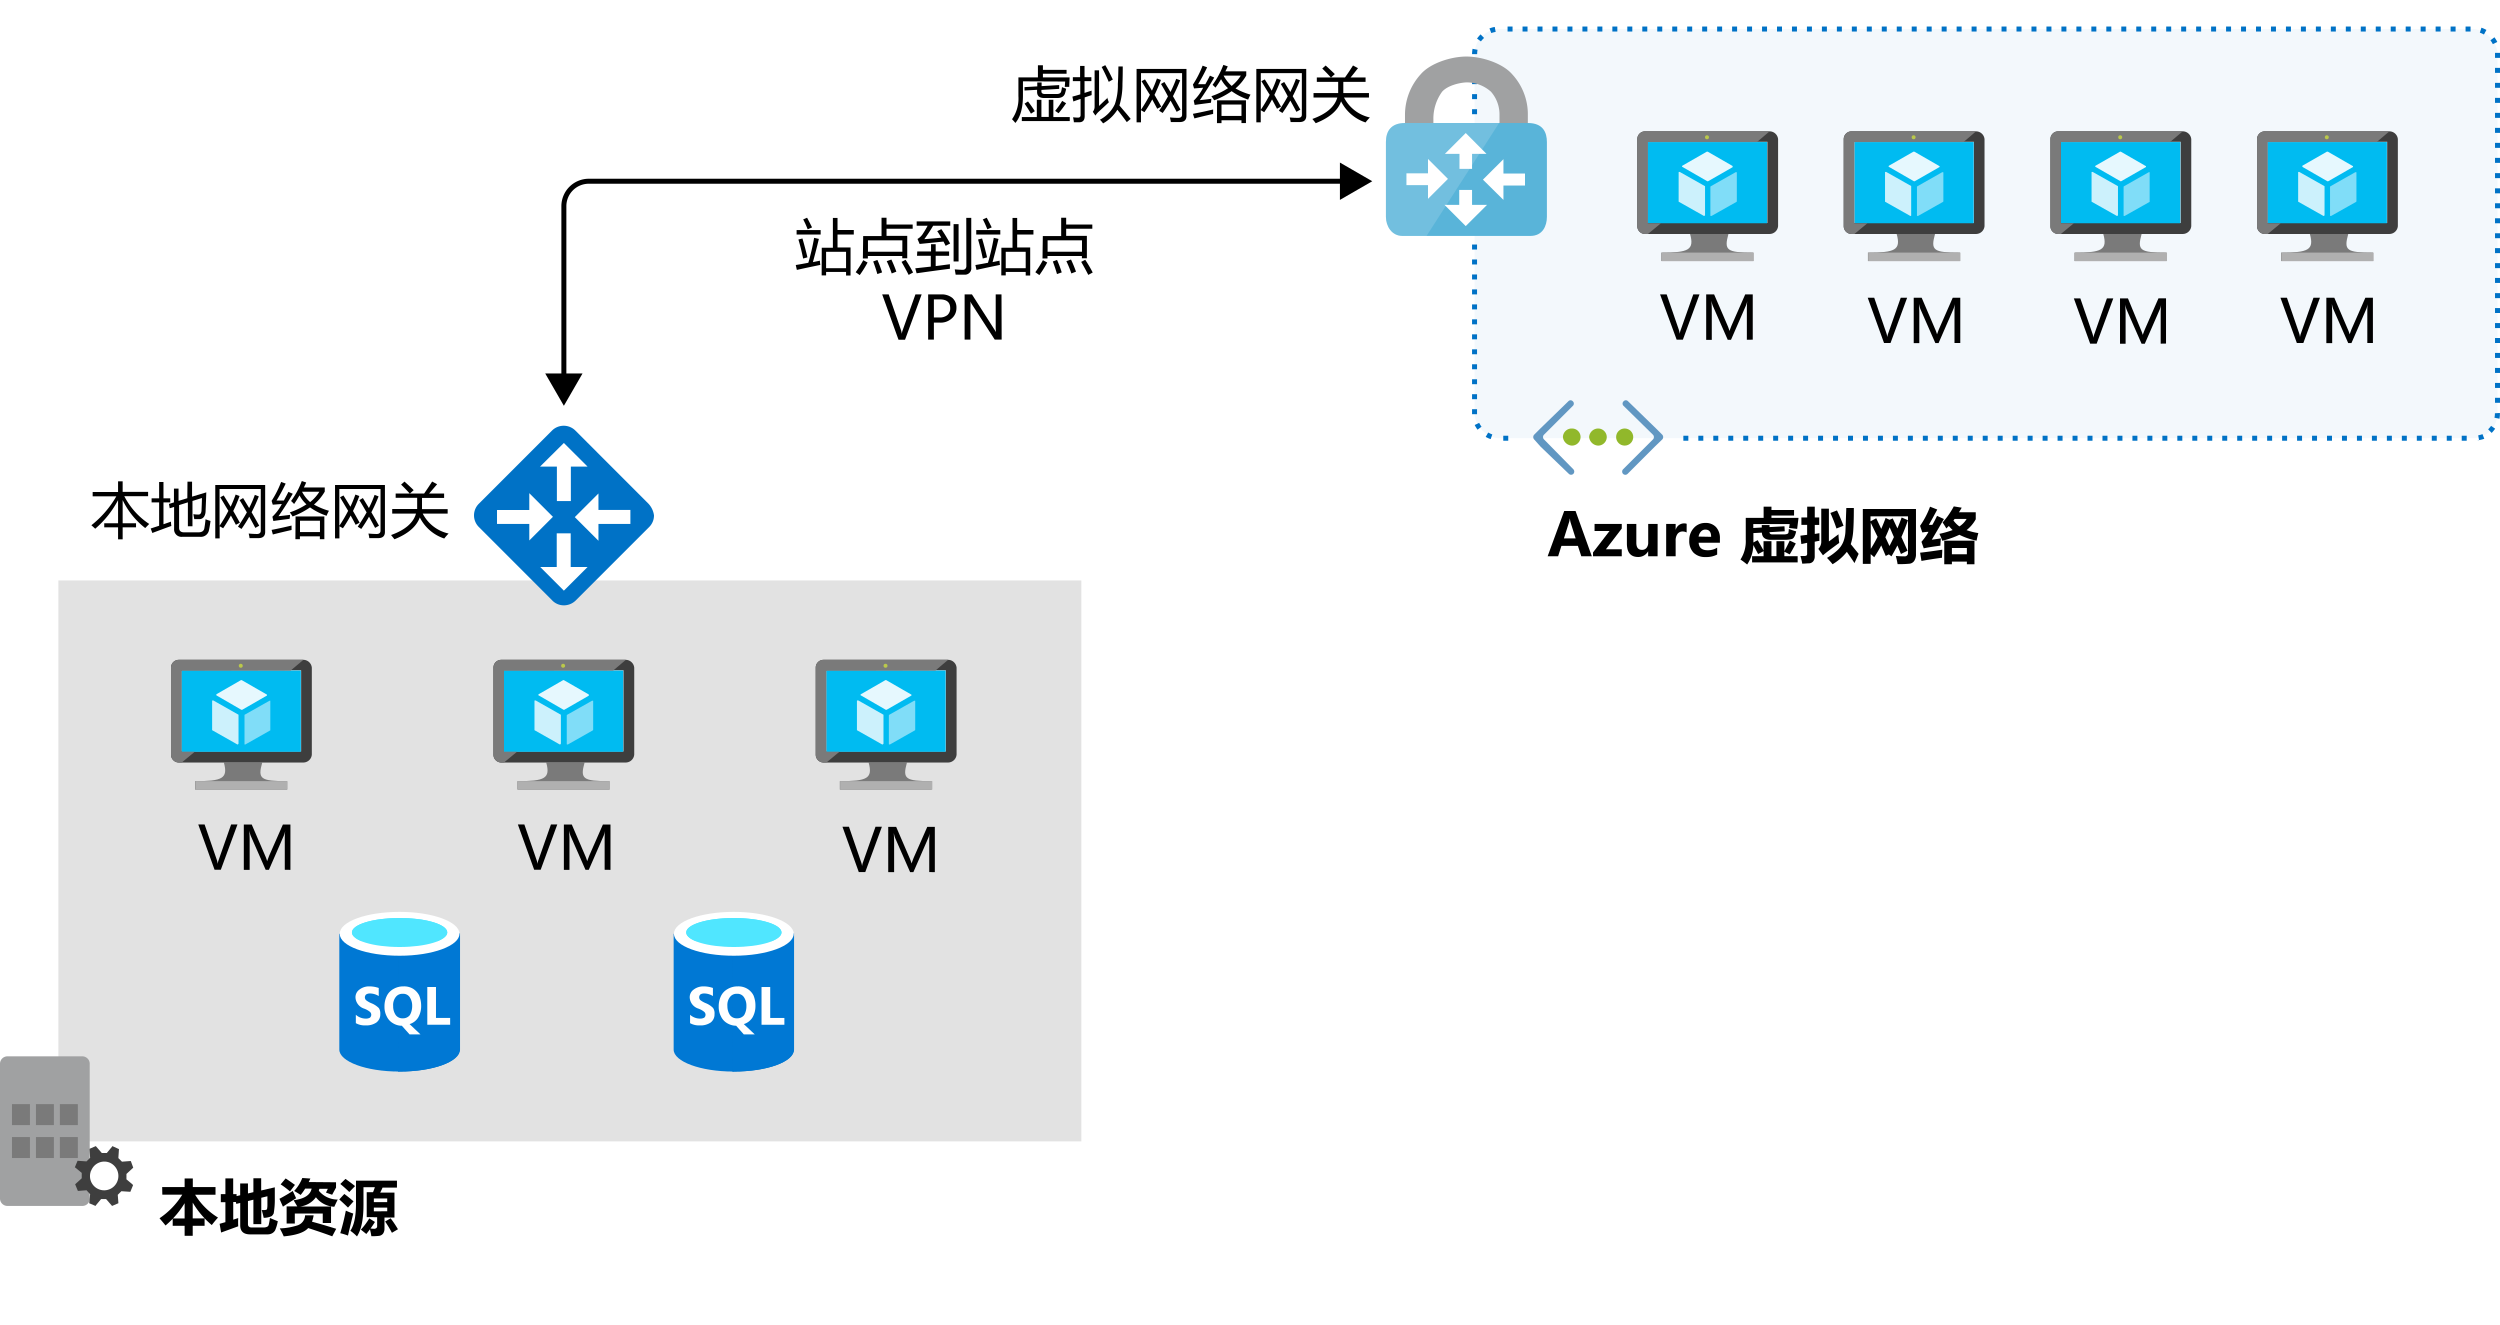<svg xmlns="http://www.w3.org/2000/svg" xmlns:xlink="http://www.w3.org/1999/xlink" viewBox="0 0 501 265.48"><defs><style>.cls-1,.cls-22{fill:none;}.cls-2{fill:#6197c2;}.cls-3{fill:#91b82b;}.cls-15,.cls-16,.cls-17,.cls-21,.cls-4{fill:#fff;}.cls-5{fill:#3c3c41;}.cls-21,.cls-5{opacity:0.15;}.cls-15,.cls-16,.cls-17,.cls-21,.cls-5,.cls-6{isolation:isolate;}.cls-6,.cls-7{fill:#0072c6;}.cls-6{opacity:0.05;}.cls-8{fill:#7a7a7a;}.cls-9{fill:#a0a1a2;}.cls-10{fill:#3e3e3e;}.cls-11{fill:#00bbf1;}.cls-12{fill:#59b4d9;}.cls-13{fill:#b0b0b0;}.cls-14{fill:#bac84a;}.cls-15{opacity:0.9;}.cls-16{opacity:0.8;}.cls-17{opacity:0.5;}.cls-18{fill:#0078d4;}.cls-19{fill:#0072c5;}.cls-20{fill:#50e6ff;}.cls-22{stroke:#000;stroke-miterlimit:10;}.cls-23{clip-path:url(#clip-path);}</style><clipPath id="clip-path"><rect class="cls-1" x="307.32" y="80.28" width="26.04" height="14.93"/></clipPath><symbol id="IZ_VirtualNetwork" data-name="IZ VirtualNetwork" viewBox="0 0 50.07 28.72"><path class="cls-2" d="M49.74,13.64a1.37,1.37,0,0,1,0,1.8l-2.4,2.4-10.8,10.5a1.14,1.14,0,0,1-1.61.09l-.09-.09h0a1.19,1.19,0,0,1-.12-1.68.46.46,0,0,1,.12-.12l11.3-11.1a1.28,1.28,0,0,0,0-1.8h0L34.64,2.14a1.28,1.28,0,0,1,0-1.8h0a1.24,1.24,0,0,1,1.7,0L47,11l.1.1Z"/><path class="cls-2" d="M.34,13.64a1.37,1.37,0,0,0,0,1.8l2.4,2.4,10.8,10.5a1.14,1.14,0,0,0,1.61.09l.09-.09h0a1.2,1.2,0,0,0,.12-1.68l-.12-.12L4.14,15.45a1.28,1.28,0,0,1,0-1.8h0l11.3-11.5a1.28,1.28,0,0,0,0-1.8h0a1.24,1.24,0,0,0-1.7,0L2.84,10.84l-.1.11Z"/><path class="cls-3" d="M18.24,14.55a3.33,3.33,0,0,0-3.3-3.3,3.66,3.66,0,0,0-3.5,3.3,3.36,3.36,0,0,0,3.44,3.29h.06a3.27,3.27,0,0,0,3.3-3.22Z"/><path class="cls-3" d="M28.34,14.55a3.33,3.33,0,0,0-3.3-3.3,3.66,3.66,0,0,0-3.5,3.3A3.51,3.51,0,0,0,25,17.84,3.34,3.34,0,0,0,28.34,14.55Z"/><circle class="cls-3" cx="35.24" cy="14.55" r="3.3"/></symbol></defs><title>OJ104482883</title><g id="Layer_1" data-name="Layer 1"><g id="Shapes"><rect class="cls-4" width="504.62" height="265.48"/><rect class="cls-4" x="11.7" y="116.32" width="205" height="112.41"/><rect class="cls-5" x="11.7" y="116.32" width="205" height="112.41"/><rect class="cls-4" x="295.5" y="5.82" width="205" height="82" rx="5"/><rect class="cls-6" x="295.5" y="5.82" width="205" height="82" rx="5"/><path class="cls-7" d="M494.33,88.32h-1v-1h1Zm-3,0h-1v-1h1Zm-3,0h-1v-1h1Zm-3,0h-1v-1h1Zm-3,0h-1v-1h1Zm-3,0h-1v-1h1Zm-3,0h-1v-1h1Zm-3,0h-1v-1h1Zm-3,0h-1v-1h1Zm-3,0h-1v-1h1Zm-3,0h-1v-1h1Zm-3,0h-1v-1h1Zm-3,0h-1v-1h1Zm-3,0h-1v-1h1Zm-3,0h-1v-1h1Zm-3,0h-1v-1h1Zm-3,0h-1v-1h1Zm-3,0h-1v-1h1Zm-3,0h-1v-1h1Zm-3,0h-1v-1h1Zm-3,0h-1v-1h1Zm-3,0h-1v-1h1Zm-3,0h-1v-1h1Zm-3,0h-1v-1h1Zm-3,0h-1v-1h1Zm-3,0h-1v-1h1Zm-3,0h-1v-1h1Zm-3,0h-1v-1h1Zm-3,0h-1v-1h1Zm-3,0h-1v-1h1Zm-3,0h-1v-1h1Zm-3,0h-1v-1h1Zm-3,0h-1v-1h1Zm-3,0h-1v-1h1Zm-3,0h-1v-1h1Zm-3,0h-1v-1h1Zm-3,0h-1v-1h1Zm-3,0h-1v-1h1Zm-3,0h-1v-1h1Zm-3,0h-1v-1h1Zm-3,0h-1v-1h1Zm-3,0h-1v-1h1Zm-3,0h-1v-1h1Zm-3,0h-1v-1h1Zm-3,0h-1v-1h1Zm-3,0h-1v-1h1Zm-3,0h-1v-1h1Zm-3,0h-1v-1h1Zm-3,0h-1v-1h1Zm-3,0h-1v-1h1Zm-3,0h-1v-1h1Zm-3,0h-1v-1h1Zm-3,0h-1v-1h1Zm-36.09,0h-1v-1h1Zm194.55-.08-.17-1a4.31,4.31,0,0,0,.87-.24l.36.93a5.8,5.8,0,0,1-1.43.31ZM298.73,88a5.28,5.28,0,0,1-1-.45l.51-.87a5.07,5.07,0,0,0,.82.38Zm200.59-1.25-.7-.72a4.3,4.3,0,0,0,.59-.69l.82.57a6.49,6.49,0,0,1-.71.86ZM296.1,86.11a5.6,5.6,0,0,1-.57-.94l.9-.43a4.66,4.66,0,0,0,.47.77Zm204.79-2.2-1-.2a4.41,4.41,0,0,0,.09-.89l1-.06v.06A5,5,0,0,1,500.89,83.91ZM295,83V82h1v1Zm206-2.28h-1v-1h1ZM296,80h-1V79h1Zm205-2.26h-1v-1h1ZM296,77h-1V76h1Zm205-2.27h-1v-1h1ZM296,74h-1V73h1Zm205-2.27h-1v-1h1ZM296,71h-1V70h1Zm205-2.26h-1v-1h1ZM296,68h-1V67h1Zm205-2.26h-1v-1h1ZM296,65h-1V64h1Zm205-2.27h-1v-1h1ZM296,62h-1V61h1Zm205-2.26h-1v-1h1ZM296,59h-1V58h1Zm205-2.3h-1v-1h1ZM296,56h-1V55h1Zm205-2.27h-1v-1h1ZM296,53h-1V52h1Zm205-2.27h-1v-1h1ZM296,50h-1V49h1Zm205-2.26h-1v-1h1ZM296,47h-1V46h1Zm205-2.26h-1v-1h1ZM296,44h-1V43h1Zm205-2.27h-1v-1h1ZM296,41h-1V40h1Zm205-2.26h-1v-1h1ZM296,38h-1V37h1ZM501,35.7h-1v-1h1Zm-205-.8h-1v-1h1Zm205-2.26h-1v-1h1ZM296,31.9h-1v-1h1Zm205-2.27h-1v-1h1Zm-205-.74h-1v-1h1Zm205-2.26h-1v-1h1Zm-205-.75h-1v-1h1Zm205-2.26h-1v-1h1Zm-205-.74h-1v-1h1Zm205-2.27h-1v-1h1Zm-205-.74h-1v-1h1ZM501,17.6h-1v-1h1Zm-205-.74h-1v-1h1ZM501,14.6h-1v-1h1Zm-205-.75h-1v-1h1Zm205-2.26h-1v-1h1v1Zm-206-.74h0a6.36,6.36,0,0,1,.1-1.07l1,.2a5.12,5.12,0,0,0-.08.87Zm204.56-2a4.12,4.12,0,0,0-.48-.77l.8-.61a6.1,6.1,0,0,1,.58.94ZM296.78,8.3,296,7.73a6.31,6.31,0,0,1,.71-.84l.7.72A4.57,4.57,0,0,0,296.78,8.3Zm201-1.38a4,4,0,0,0-.82-.37l.32-1a6,6,0,0,1,1,.45ZM298.86,6.63l-.37-.93a4.92,4.92,0,0,1,1.06-.3l.18,1A4.29,4.29,0,0,0,298.86,6.63ZM495.1,6.32h-1v-1h1Zm-3,0h-1v-1h1Zm-3,0h-1v-1h1Zm-3,0h-1v-1h1Zm-3,0h-1v-1h1Zm-3,0h-1v-1h1Zm-3,0h-1v-1h1Zm-3,0h-1v-1h1Zm-3,0h-1v-1h1Zm-3,0h-1v-1h1Zm-3,0h-1v-1h1Zm-3,0h-1v-1h1Zm-3,0h-1v-1h1Zm-3,0h-1v-1h1Zm-3,0h-1v-1h1Zm-3,0h-1v-1h1Zm-3,0h-1v-1h1Zm-3,0h-1v-1h1Zm-3,0h-1v-1h1Zm-3,0h-1v-1h1Zm-3,0h-1v-1h1Zm-3,0h-1v-1h1Zm-3,0h-1v-1h1Zm-3,0h-1v-1h1Zm-3,0h-1v-1h1Zm-3,0h-1v-1h1Zm-3,0h-1v-1h1Zm-3,0h-1v-1h1Zm-3,0h-1v-1h1Zm-3,0h-1v-1h1Zm-3,0h-1v-1h1Zm-3,0h-1v-1h1Zm-3,0h-1v-1h1Zm-3,0h-1v-1h1Zm-3,0h-1v-1h1Zm-3,0h-1v-1h1Zm-3,0h-1v-1h1Zm-3,0h-1v-1h1Zm-3,0h-1v-1h1Zm-3,0h-1v-1h1Zm-3,0h-1v-1h1Zm-3,0h-1v-1h1Zm-3,0h-1v-1h1Zm-3,0h-1v-1h1Zm-3,0h-1v-1h1Zm-3,0h-1v-1h1Zm-3,0h-1v-1h1Zm-3,0h-1v-1h1Zm-3,0h-1v-1h1Zm-3,0h-1v-1h1Zm-3,0h-1v-1h1Zm-3,0h-1v-1h1Zm-3,0h-1v-1h1Zm-3,0h-1v-1h1Zm-3,0h-1v-1h1Zm-3,0h-1v-1h1Zm-3,0h-1v-1h1Zm-3,0h-1v-1h1Zm-3,0h-1v-1h1Zm-3,0h-1v-1h1Zm-3,0h-1v-1h1Zm-3,0h-1v-1h1Zm-3,0h-1v-1h1Zm-3,0h-1v-1h1Zm-3,0h-1v-1h1Z"/><rect class="cls-8" x="11.55" y="214.67" width="3.6" height="4.2"/><rect class="cls-8" x="11.55" y="214.67" width="3.6" height="4.2"/><rect class="cls-8" x="11.55" y="214.67" width="3.6" height="4.2"/><path class="cls-9" d="M18,240.17a1.49,1.49,0,0,1-1.48,1.5H1.5A1.49,1.49,0,0,1,0,240.19v-27a1.49,1.49,0,0,1,1.48-1.5h15a1.49,1.49,0,0,1,1.5,1.48v27Z"/><rect class="cls-8" x="2.4" y="221.27" width="3.6" height="4.2"/><rect class="cls-8" x="7.2" y="221.27" width="3.6" height="4.2"/><rect class="cls-8" x="12" y="221.27" width="3.6" height="4.2"/><rect class="cls-8" x="2.4" y="227.87" width="3.6" height="4.2"/><rect class="cls-8" x="7.2" y="227.87" width="3.6" height="4.2"/><rect class="cls-8" x="12" y="227.87" width="3.6" height="4.2"/><path class="cls-10" d="M17.88,241.13l1.26.54.12-.18,1-1.2h1l1.2,1.38,1.26-.54V241l-.12-1.56.72-.72,1.8.12.54-1.32-.12-.18-1.2-1v-1.08L26.7,234l-.48-1.32H26l-1.56.12-.72-.72.12-1.8-1.32-.6-.12.18-1,1.2h-1l-1.2-1.38-1.26.54v.24l.12,1.56-.72.72-1.8-.12L15,233.93l.18.12,1.2,1v1.08l-1.32,1.2.54,1.32h.18l1.56-.12.72.78Zm.42-6.6A2.82,2.82,0,0,1,22,233h0a2.91,2.91,0,0,1,1.5,3.78,2.84,2.84,0,0,1-5.33-1.95c0-.09.07-.18.11-.27"/><path class="cls-8" d="M117.15,152.81h-7.69c.91,3.22-.34,3.73-5.76,3.73v1.69h18.42v-1.69C116.75,156.54,116.24,156.08,117.15,152.81Z"/><path class="cls-10" d="M125.4,132.23h-25a1.56,1.56,0,0,0-1.52,1.58v17.41a1.57,1.57,0,0,0,1.52,1.59h25a1.73,1.73,0,0,0,1.7-1.59V133.81A1.73,1.73,0,0,0,125.4,132.23Zm-.45,2.15V150.6H101V134.38l24-.06Z"/><polygon class="cls-11" points="124.89 134.38 124.89 150.66 100.98 150.66 100.98 134.38 124.95 134.38 124.89 134.38"/><path class="cls-8" d="M101,150.66h0V134.38h21.88l2.54-2.15h-25a1.56,1.56,0,0,0-1.52,1.58v17.41a1.57,1.57,0,0,0,1.52,1.59H101l2.6-2.15Z"/><polygon class="cls-12" points="100.98 150.66 100.98 150.66 100.98 134.38 122.86 134.38 122.86 134.38 100.98 134.38 100.98 150.66"/><rect class="cls-13" x="103.75" y="156.54" width="18.48" height="1.7"/><circle class="cls-14" cx="112.85" cy="133.42" r="0.4"/><path class="cls-15" d="M113,142.24h-.06l-5-2.89c-.06,0-.06,0-.06-.11a.24.24,0,0,1,.06-.11l4.91-2.83H113l5,2.88v.23l-4.92,2.83Z"/><path class="cls-16" d="M112.23,149.19h-.06l-5-2.83c-.06,0-.06-.05-.06-.11v-5.77s0-.11.06-.11h.17l5,2.83c.06,0,.06.05.06.11V149a.24.24,0,0,1-.06.11C112.29,149.19,112.29,149.19,112.23,149.19Z"/><path class="cls-17" d="M113.64,149.19h0c-.06,0-.06-.06-.06-.11v-5.71a.23.23,0,0,1,.06-.12l5-2.82h.17c.06,0,.06,0,.06.11v5.71a.24.24,0,0,1-.06.11l-5,2.83Z"/><path class="cls-8" d="M181.75,152.81h-7.68c.9,3.22-.34,3.73-5.77,3.73v1.69h18.43v-1.69C181.36,156.54,180.85,156.08,181.75,152.81Z"/><path class="cls-10" d="M190,132.23H165a1.56,1.56,0,0,0-1.53,1.58v17.41a1.58,1.58,0,0,0,1.53,1.59h25a1.73,1.73,0,0,0,1.7-1.59V133.81A1.73,1.73,0,0,0,190,132.23Zm-.45,2.15V150.6h-24V134.38l24-.06Z"/><polygon class="cls-11" points="189.5 134.38 189.5 150.66 165.59 150.66 165.59 134.38 189.55 134.38 189.5 134.38"/><path class="cls-8" d="M165.59,150.66h0V134.38h21.87l2.54-2.15H165a1.56,1.56,0,0,0-1.53,1.58v17.41a1.58,1.58,0,0,0,1.53,1.59h.62l2.6-2.15Z"/><polygon class="cls-12" points="165.59 150.66 165.59 150.66 165.59 134.38 187.46 134.38 187.46 134.38 165.59 134.38 165.59 150.66"/><rect class="cls-13" x="168.36" y="156.54" width="18.48" height="1.7"/><circle class="cls-14" cx="177.46" cy="133.42" r="0.4"/><path class="cls-15" d="M177.57,142.24h-.06l-5-2.89c-.06,0-.06,0-.06-.11a.24.24,0,0,1,.06-.11l4.92-2.83h.17l5,2.88c.06,0,.06.06.06.12s0,.11-.06.11l-4.92,2.83Z"/><path class="cls-16" d="M176.83,149.19h-.05l-5-2.83c-.05,0-.05-.05-.05-.11v-5.77s0-.11.05-.11H172l5,2.83c.05,0,.05.05.05.11V149a.16.16,0,0,1-.05.11C176.89,149.19,176.89,149.19,176.83,149.19Z"/><path class="cls-17" d="M178.25,149.19h-.06c-.06,0-.06-.06-.06-.11v-5.71a.23.23,0,0,1,.06-.12l5-2.82h.16c.06,0,.06,0,.06.11v5.71a.24.24,0,0,1-.06.11l-5,2.83Z"/><path class="cls-8" d="M52.55,152.81H44.86c.9,3.22-.34,3.73-5.77,3.73v1.69H57.52v-1.69C52.15,156.54,51.64,156.08,52.55,152.81Z"/><path class="cls-10" d="M60.8,132.23h-25a1.56,1.56,0,0,0-1.53,1.58v17.41a1.58,1.58,0,0,0,1.53,1.59h25a1.72,1.72,0,0,0,1.69-1.59V133.81A1.72,1.72,0,0,0,60.8,132.23Zm-.45,2.15V150.6h-24V134.38l24-.06Z"/><polygon class="cls-11" points="60.29 134.38 60.29 150.66 36.38 150.66 36.38 134.38 60.34 134.38 60.29 134.38"/><path class="cls-8" d="M36.38,150.66h0V134.38H58.25l2.55-2.15h-25a1.56,1.56,0,0,0-1.53,1.58v17.41a1.58,1.58,0,0,0,1.53,1.59h.62l2.6-2.15Z"/><polygon class="cls-12" points="36.38 150.66 36.38 150.66 36.38 134.38 58.25 134.38 58.25 134.38 36.38 134.38 36.38 150.66"/><rect class="cls-13" x="39.15" y="156.54" width="18.48" height="1.7"/><circle class="cls-14" cx="48.25" cy="133.42" r="0.4"/><path class="cls-15" d="M48.36,142.24h0l-5-2.89v-.11a.21.21,0,0,1,0-.11l4.92-2.83h.17l5,2.88c.06,0,.06.06.06.12s0,.11-.06.11l-4.91,2.83Z"/><path class="cls-16" d="M47.63,149.19h-.06l-5-2.83c-.06,0-.06-.05-.06-.11v-5.77s0-.11.06-.11h.17l5,2.83c.06,0,.06.05.06.11V149a.24.24,0,0,1-.06.11C47.68,149.19,47.68,149.19,47.63,149.19Z"/><path class="cls-17" d="M49,149.19h0v-5.82a.24.24,0,0,1,0-.12l5-2.82h.17v5.82a.21.21,0,0,1,0,.11l-5,2.83Z"/><path class="cls-8" d="M387.78,46.89h-7.69c.91,3.22-.33,3.73-5.76,3.73v1.7h18.43v-1.7C387.39,50.62,386.88,50.17,387.78,46.89Z"/><path class="cls-10" d="M396,26.32H371a1.57,1.57,0,0,0-1.52,1.58V45.31A1.57,1.57,0,0,0,371,46.89h25a1.72,1.72,0,0,0,1.7-1.58V27.9A1.72,1.72,0,0,0,396,26.32Zm-.45,2.15V44.69h-24V28.47l24-.06Z"/><polygon class="cls-11" points="395.52 28.47 395.52 44.74 371.62 44.74 371.62 28.47 395.58 28.47 395.52 28.47"/><path class="cls-8" d="M371.62,44.74h0V28.47h21.87L396,26.32H371a1.57,1.57,0,0,0-1.52,1.58V45.31A1.57,1.57,0,0,0,371,46.89h.63l2.6-2.15Z"/><polygon class="cls-12" points="371.62 44.74 371.62 44.74 371.62 28.47 393.49 28.47 393.49 28.47 371.62 28.47 371.62 44.74"/><rect class="cls-13" x="374.39" y="50.62" width="18.48" height="1.7"/><circle class="cls-14" cx="383.49" cy="27.51" r="0.4"/><path class="cls-15" d="M383.6,36.32h-.06l-5-2.88c-.06,0-.06-.06-.06-.11a.23.23,0,0,1,.06-.12l4.92-2.82h.17l5,2.88c.06,0,.06.06.06.11s0,.12-.06.12l-4.92,2.82Z"/><path class="cls-16" d="M382.86,43.27h-.05l-5-2.82c-.05,0-.05-.06-.05-.11V34.57c0-.06,0-.11.05-.11H378l5,2.82v5.83a.21.21,0,0,1,0,.11C382.92,43.27,382.92,43.27,382.86,43.27Z"/><path class="cls-17" d="M384.28,43.27h-.06c-.06,0-.06-.05-.06-.11V37.45a.24.24,0,0,1,.06-.11l5-2.83h.17c.06,0,.06.06.06.12v5.71a.24.24,0,0,1-.06.11l-5,2.82Z"/><path class="cls-8" d="M429.18,46.89H421.5c.9,3.22-.34,3.73-5.77,3.73v1.7h18.43v-1.7C428.79,50.62,428.28,50.17,429.18,46.89Z"/><path class="cls-10" d="M437.44,26.32h-25a1.56,1.56,0,0,0-1.53,1.58V45.31a1.56,1.56,0,0,0,1.53,1.58h25a1.72,1.72,0,0,0,1.69-1.58V27.9A1.72,1.72,0,0,0,437.44,26.32ZM437,28.47V44.69H413V28.47l24-.06Z"/><polygon class="cls-11" points="436.93 28.47 436.93 44.74 413.02 44.74 413.02 28.47 436.98 28.47 436.93 28.47"/><path class="cls-8" d="M413,44.74h0V28.47h21.87l2.55-2.15h-25a1.56,1.56,0,0,0-1.53,1.58V45.31a1.56,1.56,0,0,0,1.53,1.58H413l2.6-2.15Z"/><polygon class="cls-12" points="413.02 44.74 413.02 44.74 413.02 28.47 434.89 28.47 434.89 28.47 413.02 28.47 413.02 44.74"/><rect class="cls-13" x="415.79" y="50.62" width="18.48" height="1.7"/><circle class="cls-14" cx="424.89" cy="27.51" r="0.4"/><path class="cls-15" d="M425,36.32h-.06l-5-2.88c-.06,0-.06-.06-.06-.11a.23.23,0,0,1,.06-.12l4.92-2.82H425l5,2.88c.06,0,.06.06.06.11s0,.12-.06.12l-4.92,2.82Z"/><path class="cls-16" d="M424.27,43.27h-.06l-5-2.82c-.06,0-.06-.06-.06-.11V34.57c0-.06,0-.11.06-.11h.17l5,2.82c.06,0,.06.06.06.12v5.71a.24.24,0,0,1-.06.11C424.32,43.27,424.32,43.27,424.27,43.27Z"/><path class="cls-17" d="M425.68,43.27h-.06c-.05,0-.05-.05-.05-.11V37.45a.22.22,0,0,1,.05-.11l5-2.83h.17s0,.06,0,.12v5.71a.22.22,0,0,1,0,.11l-5,2.82Z"/><path class="cls-8" d="M470.59,46.89H462.9c.9,3.22-.34,3.73-5.77,3.73v1.7h18.43v-1.7C470.19,50.62,469.68,50.17,470.59,46.89Z"/><path class="cls-10" d="M478.84,26.32h-25a1.56,1.56,0,0,0-1.53,1.58V45.31a1.56,1.56,0,0,0,1.53,1.58h25a1.71,1.71,0,0,0,1.69-1.58V27.9A1.71,1.71,0,0,0,478.84,26.32Zm-.45,2.15V44.69h-24V28.47l24-.06Z"/><polygon class="cls-11" points="478.33 28.47 478.33 44.74 454.42 44.74 454.42 28.47 478.39 28.47 478.33 28.47"/><path class="cls-8" d="M454.42,44.74h0V28.47h21.87l2.55-2.15h-25a1.56,1.56,0,0,0-1.53,1.58V45.31a1.56,1.56,0,0,0,1.53,1.58h.62l2.6-2.15Z"/><polygon class="cls-12" points="454.42 44.74 454.42 44.74 454.42 28.47 476.3 28.47 476.3 28.47 454.42 28.47 454.42 44.74"/><rect class="cls-13" x="457.19" y="50.62" width="18.48" height="1.7"/><circle class="cls-14" cx="466.29" cy="27.51" r="0.4"/><path class="cls-15" d="M466.4,36.32h0l-5-2.88s0-.06,0-.11a.18.18,0,0,1,0-.12l4.92-2.82h.17l5,2.88c.06,0,.06.06.06.11s0,.12-.06.12l-4.91,2.82Z"/><path class="cls-16" d="M465.67,43.27h-.06l-5-2.82c-.06,0-.06-.06-.06-.11V34.57c0-.06,0-.11.06-.11h.17l5,2.82c.06,0,.06.06.06.12v5.71a.24.24,0,0,1-.06.11C465.73,43.27,465.73,43.27,465.67,43.27Z"/><path class="cls-17" d="M467.08,43.27H467c-.06,0-.06-.05-.06-.11V37.45a.24.24,0,0,1,.06-.11l5-2.83h.17c.06,0,.06.06.06.12v5.71a.24.24,0,0,1-.06.11l-5,2.82Z"/><path class="cls-8" d="M346.38,46.89h-7.69c.91,3.22-.34,3.73-5.76,3.73v1.7h18.42v-1.7C346,50.62,345.47,50.17,346.38,46.89Z"/><path class="cls-10" d="M354.63,26.32h-25a1.56,1.56,0,0,0-1.52,1.58V45.31a1.56,1.56,0,0,0,1.52,1.58h25a1.72,1.72,0,0,0,1.7-1.58V27.9A1.72,1.72,0,0,0,354.63,26.32Zm-.45,2.15V44.69h-24V28.47l24-.06Z"/><polygon class="cls-11" points="354.12 28.47 354.12 44.74 330.21 44.74 330.21 28.47 354.18 28.47 354.12 28.47"/><path class="cls-8" d="M330.21,44.74h0V28.47h21.88l2.54-2.15h-25a1.56,1.56,0,0,0-1.52,1.58V45.31a1.56,1.56,0,0,0,1.52,1.58h.62l2.6-2.15Z"/><polygon class="cls-12" points="330.21 44.74 330.21 44.74 330.21 28.47 352.09 28.47 352.09 28.47 330.21 28.47 330.21 44.74"/><rect class="cls-13" x="332.98" y="50.62" width="18.48" height="1.7"/><circle class="cls-14" cx="342.08" cy="27.51" r="0.4"/><path class="cls-15" d="M342.2,36.32h-.06l-5-2.88c-.06,0-.06-.06-.06-.11a.23.23,0,0,1,.06-.12l4.91-2.82h.17l5,2.88v.23l-4.92,2.82Z"/><path class="cls-16" d="M341.46,43.27h0l-5-2.82c-.06,0-.06-.06-.06-.11V34.57c0-.06,0-.11.06-.11h.17l5,2.82c.06,0,.06.06.06.12v5.71a.24.24,0,0,1-.06.11C341.52,43.27,341.52,43.27,341.46,43.27Z"/><path class="cls-17" d="M342.87,43.27h-.05c-.06,0-.06-.05-.06-.11V37.45a.24.24,0,0,1,.06-.11l5-2.83H348c.06,0,.06.06.06.12v5.71a.24.24,0,0,1-.06.11l-5,2.82Z"/><path class="cls-18" d="M68,187.13v23.21c0,2.39,5.35,4.4,12,4.4V187.13Z"/><path class="cls-19" d="M79.89,214.74h.19c6.65,0,12-1.94,12-4.4V187.13H79.89Z"/><path class="cls-18" d="M79.76,214.74H80c6.71,0,12.19-1.94,12.19-4.4V187.07H79.82Z"/><path class="cls-4" d="M92.08,187.13c0,2.4-5.36,4.4-12,4.4s-12-1.94-12-4.4,5.35-4.39,12-4.39S92.08,184.74,92.08,187.13Z"/><path class="cls-20" d="M89.63,186.87c0,1.62-4.26,2.91-9.55,2.91s-9.55-1.29-9.55-2.91,4.26-2.9,9.55-2.9S89.63,185.26,89.63,186.87Z"/><path class="cls-20" d="M87.63,188.62c1.22-.52,2-1.1,2-1.75,0-1.61-4.26-2.9-9.55-2.9s-9.55,1.29-9.55,2.9c0,.65.78,1.3,2,1.75a21.74,21.74,0,0,1,7.55-1.1A23.3,23.3,0,0,1,87.63,188.62Z"/><path class="cls-4" d="M76.21,203.23a2,2,0,0,1-.78,1.68,3.55,3.55,0,0,1-2.19.58,3.62,3.62,0,0,1-1.93-.45v-1.68a3,3,0,0,0,2,.77,1.59,1.59,0,0,0,.83-.19.78.78,0,0,0,.06-1.1l-.06-.06a4,4,0,0,0-1.16-.65,2.48,2.48,0,0,1-1.74-2.2,1.87,1.87,0,0,1,.78-1.61,3.14,3.14,0,0,1,2-.65,5.71,5.71,0,0,1,1.88.32v1.62a3.38,3.38,0,0,0-1.75-.52,1.39,1.39,0,0,0-.77.2.78.78,0,0,0-.06,1.1l.06.06a4.35,4.35,0,0,0,1,.58,4.4,4.4,0,0,1,1.55,1A2,2,0,0,1,76.21,203.23Z"/><path class="cls-4" d="M82.6,201.61a3.06,3.06,0,0,0-.52-1.81,1.53,1.53,0,0,0-1.35-.64,1.64,1.64,0,0,0-1.42.64,2.61,2.61,0,0,0-.52,1.81,3.06,3.06,0,0,0,.52,1.81,1.64,1.64,0,0,0,1.42.65,1.71,1.71,0,0,0,1.41-.65A3.59,3.59,0,0,0,82.6,201.61Zm1.8-.06a4.51,4.51,0,0,1-.58,2.33,3.05,3.05,0,0,1-1.74,1.35l2.19,2.07H82.08l-1.55-1.74a3.37,3.37,0,0,1-1.8-.52,3.06,3.06,0,0,1-1.23-1.36,4,4,0,0,1-.45-1.94,4.75,4.75,0,0,1,.45-2.13,3.2,3.2,0,0,1,1.35-1.42,3.91,3.91,0,0,1,2-.52,3.52,3.52,0,0,1,1.88.45A3.46,3.46,0,0,1,84,199.48,5.65,5.65,0,0,1,84.4,201.55Z"/><path class="cls-4" d="M90.21,205.36H85.63V197.8h1.74V204h2.84Z"/><path class="cls-18" d="M135,187.13v23.21c0,2.39,5.35,4.4,12,4.4V187.13Z"/><path class="cls-19" d="M146.87,214.74h.19c6.65,0,12-1.94,12-4.4V187.13H146.87Z"/><path class="cls-18" d="M146.74,214.74h.19c6.71,0,12.2-1.94,12.2-4.4V187.07H146.81Z"/><path class="cls-4" d="M159.06,187.13c0,2.4-5.35,4.4-12,4.4s-12-1.94-12-4.4,5.36-4.39,12-4.39S159.06,184.74,159.06,187.13Z"/><path class="cls-20" d="M156.61,186.87c0,1.62-4.26,2.91-9.55,2.91s-9.54-1.29-9.54-2.91,4.25-2.9,9.54-2.9S156.61,185.26,156.61,186.87Z"/><path class="cls-20" d="M154.61,188.62c1.23-.52,2-1.1,2-1.75,0-1.61-4.26-2.9-9.55-2.9s-9.54,1.29-9.54,2.9c0,.65.77,1.3,2,1.75a21.69,21.69,0,0,1,7.54-1.1A23.3,23.3,0,0,1,154.61,188.62Z"/><path class="cls-4" d="M143.19,203.23a2,2,0,0,1-.77,1.68,3.56,3.56,0,0,1-2.2.58,3.62,3.62,0,0,1-1.93-.45v-1.68a3,3,0,0,0,2,.77,1.65,1.65,0,0,0,.84-.19.78.78,0,0,0,.06-1.1l-.06-.06a4,4,0,0,0-1.16-.65,2.48,2.48,0,0,1-1.75-2.2,1.87,1.87,0,0,1,.78-1.61,3.2,3.2,0,0,1,2-.65,5.65,5.65,0,0,1,1.87.32v1.62a3.34,3.34,0,0,0-1.74-.52,1.44,1.44,0,0,0-.78.2.8.8,0,0,0,0,1.13l0,0a4.74,4.74,0,0,0,1,.58,4.26,4.26,0,0,1,1.55,1A1.89,1.89,0,0,1,143.19,203.23Z"/><path class="cls-4" d="M149.58,201.61a3,3,0,0,0-.52-1.81,1.53,1.53,0,0,0-1.35-.64,1.64,1.64,0,0,0-1.42.64,2.61,2.61,0,0,0-.52,1.81,3.23,3.23,0,0,0,.52,1.81,1.64,1.64,0,0,0,1.42.65,1.73,1.73,0,0,0,1.42-.65A3.48,3.48,0,0,0,149.58,201.61Zm1.81-.06a4.53,4.53,0,0,1-.58,2.33,3.11,3.11,0,0,1-1.75,1.35l2.2,2.07h-2.2l-1.54-1.74a3.59,3.59,0,0,1-1.81-.52,3.06,3.06,0,0,1-1.23-1.36,4,4,0,0,1-.45-1.94,4.75,4.75,0,0,1,.45-2.13,3.22,3.22,0,0,1,1.36-1.42,3.91,3.91,0,0,1,2-.52,3.5,3.5,0,0,1,1.87.45,3.31,3.31,0,0,1,1.29,1.36A5.25,5.25,0,0,1,151.39,201.55Z"/><path class="cls-4" d="M157.19,205.36h-4.58V197.8h1.74V204h2.84Z"/><path class="cls-9" d="M306.18,24.65h0V23.06a11.8,11.8,0,0,0-3.16-8.2c-1.88-2.16-6-3.53-9.15-3.53s-7.27,1.37-9.14,3.53a12.09,12.09,0,0,0-3.17,8.2v1.59h0l5.69.65V23.86A9.2,9.2,0,0,1,289,18.38c1.08-1.22,3.38-1.8,4.89-1.87a7.33,7.33,0,0,1,4.9,1.87A6.89,6.89,0,0,1,300.5,23v2.3Z"/><path class="cls-12" d="M281.56,24.65h0c-2.81,0-3.82,1.65-3.82,3.81v15c0,1.87,1.16,3.82,3.32,3.82h25.63c2.45,0,3.31-2,3.31-3.82v-15c0-1.94-.79-3.81-3.82-3.81Z"/><path class="cls-21" d="M300.42,24.65H281.56c-2.81,0-3.82,1.65-3.82,3.81v15c0,1.87,1.16,3.82,3.32,3.82h4.82Z"/><path class="cls-4" d="M289.55,30.84l4.18-4.18,4.17,4.18H295v3h-2.52v-3Zm-7.7,6.34V34.73h4.32V31.85l4,4-4,4V37.1h-4.32Zm11.88,8.13-4.25-4.25h2.95v-3H295v3h3Zm11.88-8.13h-4.32v2.88L297.18,36l4.11-4.1v2.88h4.32Z"/><rect class="cls-4" x="102.21" y="92.42" width="22.55" height="22.55" transform="translate(-40.09 110.62) rotate(-45)"/><path class="cls-7" d="M129.92,100.91,115.34,86.32a3.32,3.32,0,0,0-4.69-.06l-.06.06L96,100.91a3.29,3.29,0,0,0-.09,4.65l.09.09,14.65,14.66a3.23,3.23,0,0,0,2.38,1,3.41,3.41,0,0,0,2.37-1l14.66-14.66a3.27,3.27,0,0,0,1-2.37A4.26,4.26,0,0,0,129.92,100.91ZM113,88.77l4.75,4.74H114.4v6.9h-2.8v-6.9h-3.38ZM99.6,105v-2.8h6.47V98.83l4.74,4.74-4.74,4.74V105ZM113,118.37l-4.74-4.74h3.31v-6.75h2.8v6.75h3.38ZM126.33,105h-6.4v3.37l-4.74-4.74,4.74-4.74v3.3h6.4Z"/><path class="cls-22" d="M113,75.94V41.32a5,5,0,0,1,5-5H269.62"/><polygon points="116.74 74.84 113 81.32 109.26 74.84 116.74 74.84"/><polygon points="268.52 40.06 275 36.32 268.52 32.58 268.52 40.06"/><g class="cls-23"><use width="50.07" height="28.72" transform="matrix(0.52, 0, 0, -0.52, 307.26, 95.15)" xlink:href="#IZ_VirtualNetwork"/></g></g></g><g id="Text"><path d="M205,16.3v2.8c0,2.5-.5,4.35-1.52,5.54-.2-.25-.43-.5-.67-.75a7.2,7.2,0,0,0,1.28-4.63V15.51H208V13.08H209V14h4.74v.77H209v.74h5.35l-.08,1.9c-.31,0-.61,0-.89,0l.08-1.07Zm-.22,7.16h3V20h.92v3.44h1.47V20h.92v3.46h3.29v.8h-9.61Zm.53-6,2.56-.15v-.79h.87v.74l3.52-.21,0,.76-3.56.21v.29c0,.36.24.53.71.53h2.35c.53,0,.84-.18.91-.55a5.73,5.73,0,0,0,.15-.83c.25.11.53.21.84.32a8.38,8.38,0,0,1-.21.86c-.17.65-.69,1-1.56,1h-2.65c-.94,0-1.41-.41-1.41-1.24V18l-2.51.14Zm0,3.32.7-.45a23.08,23.08,0,0,1,1.37,1.95l-.78.5C206.16,22,205.73,21.35,205.31,20.75Zm6.14,1.44a15.61,15.61,0,0,0,1.41-2l.79.47c-.5.73-1,1.4-1.51,2Z"/><path d="M214.91,19.36c.47-.12,1-.27,1.58-.45V16.26H215v-.79h1.45V13.21h.89v2.26h1.37v.79h-1.37v2.36l1.42-.46q0,.57,0,.9l-1.39.46v3.76c0,.78-.34,1.18-1,1.22-.37,0-.76,0-1.17,0,0-.29-.09-.62-.15-1a7.43,7.43,0,0,0,1,.07c.33,0,.5-.17.5-.52V19.83c-.48.16-1,.33-1.45.51Zm7,.21a5,5,0,0,0,.31.92q-1,.95-2.16,2a4.91,4.91,0,0,0-.54.67L219,22.4a1.6,1.6,0,0,0,.36-1.08V14.1h.89v7.14C220.64,20.85,221.22,20.3,222,19.57Zm2.18-6.25H225q0,2-.06,3.51a14.36,14.36,0,0,1-.61,4.31c.85,1,1.6,1.85,2.26,2.69l-.78.64c-.6-.83-1.23-1.66-1.89-2.48a7.87,7.87,0,0,1-2.86,2.74,5.67,5.67,0,0,0-.64-.74,6.7,6.7,0,0,0,3-3.12,11.83,11.83,0,0,0,.6-4.05C224.09,15.65,224.11,14.48,224.13,13.32Zm-3.35.12.76-.38c.59,1,1.09,2,1.51,2.88l-.82.46C221.7,15.24,221.22,14.26,220.78,13.44Z"/><path d="M228.77,16.27l.69-.36c.47.73.93,1.49,1.39,2.26a23.45,23.45,0,0,0,1-2.44l.8.29c-.39,1.05-.82,2.05-1.28,3,.45.76.89,1.55,1.34,2.35l-.8.42c-.33-.62-.66-1.24-1-1.86a24.75,24.75,0,0,1-1.56,2.55l-.7-.4v2.44h-.88V13.81h10v9.4c0,.83-.45,1.25-1.35,1.25l-1.79,0c0-.25-.1-.56-.17-.92.66.06,1.22.08,1.68.08s.75-.21.75-.64V14.65h-8.23V22a31,31,0,0,0,1.78-3C229.89,18.14,229.34,17.21,228.77,16.27Zm3.9.56.68-.4,1.22,2a22.87,22.87,0,0,0,1.14-2.64l.8.3c-.45,1.12-.93,2.18-1.45,3.19.49.85,1,1.74,1.53,2.69l-.79.44c-.39-.74-.79-1.49-1.22-2.25A28.68,28.68,0,0,1,233,22.64l-.72-.45a33.09,33.09,0,0,0,1.78-2.87C233.65,18.5,233.17,17.67,232.67,16.83Z"/><path d="M240.44,20.07c.82-.08,1.58-.17,2.31-.27,0,.35-.06.61-.08.79-1.38.18-2.47.32-3.26.44l-.19-.86a9.51,9.51,0,0,0,1.89-2.59l-1.82.14-.23-.77A19.49,19.49,0,0,0,241,13.16l.91.33a35.18,35.18,0,0,1-1.82,3.39l1.46,0c.29-.51.59-1.08.92-1.72l.86.38Q241.89,18,240.44,20.07Zm-1.38,2.74q2-.37,4.05-.87c0,.38,0,.67,0,.89q-1.87.42-3.75.9ZM243,17a16.31,16.31,0,0,0,2.16-4l.88.3c-.15.36-.31.7-.48,1h4.19v.83a9.87,9.87,0,0,1-2.15,2.59,12.67,12.67,0,0,0,3,1.24,9.9,9.9,0,0,0-.47,1,12.24,12.24,0,0,1-3.31-1.69,15.49,15.49,0,0,1-3.5,1.83c-.16-.26-.35-.54-.56-.82a14.25,14.25,0,0,0,3.33-1.61,6.91,6.91,0,0,1-1.39-1.8,17.68,17.68,0,0,1-1.12,1.69A8.5,8.5,0,0,0,243,17Zm.9,3.1h5.79v4.56h-.9V24.1h-4v.58h-.91Zm4.89.85h-4v2.28h4Zm-.1-5.8h-3.48a7.16,7.16,0,0,0,1.62,2.07A8.65,8.65,0,0,0,248.65,15.17Z"/><path d="M252.77,16.27l.69-.36c.47.73.93,1.49,1.39,2.26a23.45,23.45,0,0,0,1-2.44l.8.29c-.39,1.05-.82,2.05-1.28,3,.45.76.89,1.55,1.34,2.35l-.8.42c-.33-.62-.66-1.24-1-1.86a24.75,24.75,0,0,1-1.56,2.55l-.7-.4v2.44h-.88V13.81h10v9.4c0,.83-.45,1.25-1.35,1.25l-1.79,0c0-.25-.1-.56-.17-.92.66.06,1.22.08,1.68.08s.75-.21.75-.64V14.65h-8.23V22a31,31,0,0,0,1.78-3C253.89,18.14,253.34,17.21,252.77,16.27Zm3.9.56.68-.4,1.22,2a22.87,22.87,0,0,0,1.14-2.64l.8.3c-.45,1.12-.93,2.18-1.45,3.19.49.85,1,1.74,1.53,2.69l-.79.44c-.39-.74-.79-1.49-1.22-2.25A28.68,28.68,0,0,1,257,22.64l-.72-.45a33.09,33.09,0,0,0,1.78-2.87C257.65,18.5,257.17,17.67,256.67,16.83Z"/><path d="M263,23.84q4.2-1.5,5-4.3h-4.77v-.89h4.94c0-.17,0-.92,0-2.24h-4.28v-.89h2.81c-.67-.74-1.25-1.33-1.72-1.78l.68-.61c.67.6,1.28,1.17,1.84,1.72l-.75.67h2.79c.61-.86,1.14-1.66,1.6-2.4l1,.54c-.53.68-1,1.3-1.48,1.86h3v.89H269.2c0,1.15,0,1.89,0,2.24h5.14v.89h-5a7.66,7.66,0,0,0,5.18,4c-.32.33-.61.65-.86,1a8.44,8.44,0,0,1-4.91-4.23c-.63,1.83-2.33,3.29-5.08,4.38C263.48,24.42,263.25,24.14,263,23.84Z"/><path d="M29.9,105l-.8.82a15.7,15.7,0,0,1-4.52-5.6v4.64h2.68v.82H24.58v2.4h-.92v-2.4H20.89v-.82h2.77v-4.64a19.57,19.57,0,0,1-4.58,5.74c-.3-.29-.56-.52-.77-.7a20.17,20.17,0,0,0,5-5.79H18.57v-.87h5.09V96.46h.92v2.11h5.1v.87H24.91A14.68,14.68,0,0,0,29.9,105Z"/><path d="M30.2,105.91l1.69-.55v-4.68H30.38v-.82h1.51V96.59h.87v3.27h1.36v.82H32.76v4.38l1.5-.52a6.82,6.82,0,0,0,.08.86q-1.92.69-3.81,1.41Zm7.37-9.38h.92v3l2.85-.86c-.05,1.54-.1,2.8-.14,3.77s-.47,1.59-1.27,1.6q-.54,0-1,0c-.05-.29-.11-.62-.18-1a7.55,7.55,0,0,0,1,.08c.41,0,.62-.29.64-.9s.07-1.52.08-2.42l-1.9.59v5.08h-.92v-4.8l-1.76.55v4.54c0,.61.33.92,1,.92h2.87q1.08,0,1.2-.87c.09-.5.17-1.08.23-1.75a10.09,10.09,0,0,0,1,.34c-.1.75-.21,1.36-.31,1.83a1.64,1.64,0,0,1-1.84,1.34H36.58A1.48,1.48,0,0,1,34.89,106v-4.41l-.88.27-.15-.87,1-.31V97.92h.92v2.46l1.76-.54Z"/><path d="M44.14,99.65l.69-.36c.46.73.93,1.49,1.39,2.26a25.89,25.89,0,0,0,1-2.44l.79.29a31.42,31.42,0,0,1-1.27,3c.44.76.89,1.55,1.33,2.35l-.8.42c-.32-.62-.65-1.24-1-1.86a26.58,26.58,0,0,1-1.55,2.55l-.7-.4v2.44h-.88V97.19h10v9.4c0,.83-.45,1.25-1.35,1.25l-1.79,0c0-.25-.09-.56-.16-.92.65.06,1.21.09,1.67.09s.75-.22.75-.65V98H44v7.37a27.85,27.85,0,0,0,1.77-3C45.25,101.52,44.71,100.59,44.14,99.65Zm3.9.56.68-.4,1.21,2a22.87,22.87,0,0,0,1.14-2.64l.8.31a33,33,0,0,1-1.45,3.18c.5.85,1,1.74,1.53,2.69l-.78.44c-.39-.74-.8-1.49-1.22-2.25A26.48,26.48,0,0,1,48.4,106l-.71-.45c.67-1,1.26-1.93,1.78-2.87C49,101.88,48.54,101.05,48,100.21Z"/><path d="M55.81,103.45q1.21-.12,2.31-.27c0,.35-.06.61-.08.79-1.39.18-2.47.32-3.26.44l-.19-.86A9.51,9.51,0,0,0,56.48,101l-1.82.14-.23-.77a20.06,20.06,0,0,0,1.91-3.79l.91.33a33.24,33.24,0,0,1-1.83,3.39l1.47,0c.28-.52.59-1.09.91-1.73l.87.38Q57.26,101.38,55.81,103.45Zm-1.38,2.74q1.93-.37,4-.87c0,.38,0,.67,0,.89q-1.87.42-3.75.9Zm3.9-5.79a16.05,16.05,0,0,0,2.15-4l.88.29c-.15.36-.31.71-.47,1h4.19v.83a10.11,10.11,0,0,1-2.16,2.59,13.36,13.36,0,0,0,3,1.25,7.32,7.32,0,0,0-.47,1,12.74,12.74,0,0,1-3.32-1.68,15.8,15.8,0,0,1-3.49,1.82c-.16-.26-.35-.54-.56-.82a14.25,14.25,0,0,0,3.33-1.61,6.7,6.7,0,0,1-1.39-1.8A19.81,19.81,0,0,1,58.94,101,8.5,8.5,0,0,0,58.33,100.4Zm.9,3.1H65v4.56h-.9v-.58h-4v.58h-.9Zm4.89.85h-4v2.28h4ZM64,98.55H60.53a7.16,7.16,0,0,0,1.62,2.07A8.25,8.25,0,0,0,64,98.55Z"/><path d="M68.14,99.65l.69-.36c.46.73.93,1.49,1.39,2.26a25.89,25.89,0,0,0,1-2.44l.79.29a31.42,31.42,0,0,1-1.27,3c.44.76.89,1.55,1.33,2.35l-.8.42c-.32-.62-.65-1.24-1-1.86a26.58,26.58,0,0,1-1.55,2.55l-.7-.4v2.44h-.88V97.19h10v9.4c0,.83-.45,1.25-1.35,1.25l-1.79,0c0-.25-.09-.56-.16-.92.65.06,1.21.09,1.67.09s.75-.22.75-.65V98H68v7.37a27.85,27.85,0,0,0,1.77-3C69.25,101.52,68.71,100.59,68.14,99.65Zm3.9.56.68-.4,1.21,2a22.87,22.87,0,0,0,1.14-2.64l.8.31a33,33,0,0,1-1.45,3.18c.5.85,1,1.74,1.53,2.69l-.78.44c-.39-.74-.8-1.49-1.22-2.25A26.48,26.48,0,0,1,72.4,106l-.71-.45c.67-1,1.26-1.93,1.78-2.87C73,101.88,72.54,101.05,72,100.21Z"/><path d="M78.37,107.22q4.2-1.5,5-4.3H78.6V102h5c0-.17,0-.92,0-2.24H79.29V98.9h2.82c-.68-.74-1.25-1.33-1.73-1.78l.68-.61c.67.6,1.29,1.17,1.84,1.72l-.75.67H85c.6-.86,1.14-1.66,1.6-2.4l1,.54L86,98.9h3v.89H84.57c0,1.15,0,1.89,0,2.24h5.14v.89h-5a7.68,7.68,0,0,0,5.19,4c-.32.33-.61.65-.87,1a8.42,8.42,0,0,1-4.9-4.23q-1,2.75-5.08,4.38Z"/><path d="M159.47,53.11q1.23-.2,2.52-.45a45,45,0,0,0,1.16-5l.95.22c-.36,1.52-.76,3.06-1.19,4.65l1.4-.29a7.72,7.72,0,0,0,.08.85c-1.67.34-3.23.67-4.7,1Zm.17-7h4.82V47h-4.82ZM160,48l.81-.21q.53,1.8,1,3.78l-.86.24C160.68,50.5,160.38,49.23,160,48Zm.91-4,.83-.37c.31.57.64,1.22,1,1.94l-.88.39A18.48,18.48,0,0,0,160.94,43.93Zm3.77,5.64h2.23V43.68h.93v2.41h3.26V47h-3.26v2.59h2.61v5.62h-.9V54.5h-4v.69h-.89Zm4.87.82h-4v3.29h4Z"/><path d="M173.86,52.61a21.84,21.84,0,0,1-1.57,2.52l-.81-.58A21.09,21.09,0,0,0,173,52.14Zm-.88-5.3h3.68V43.63h1V45h5.24v.84h-5.24v1.43h4.15v4.48h-1V51.3h-6.89v.49h-1Zm7.85.85h-6.89v2.29h6.89Zm-5,3.93a20.53,20.53,0,0,1,.94,2.5l-.95.33c-.24-.85-.52-1.69-.83-2.52Zm2.8-.08a25.28,25.28,0,0,1,1,2.43l-.93.36a21,21,0,0,0-1-2.46Zm2.85.05a26.28,26.28,0,0,1,1.5,2.55l-.89.48c-.39-.79-.87-1.66-1.42-2.61Z"/><path d="M183.82,50.39h2.76V48.94h.93v1.45h2.69v.87h-2.69v2.06c.93-.11,1.88-.24,2.85-.37,0,.27,0,.58,0,.91q-3.32.42-6.67.91l-.27-1,3.11-.34V51.26h-2.76Zm4.83-4.47c.63.92,1.21,1.88,1.76,2.88-.3.14-.6.3-.9.47-.14-.29-.28-.57-.43-.86l-4.79.48-.42-1A3.16,3.16,0,0,0,185,46.76a16.09,16.09,0,0,0,.89-1.52h-2.19v-.87h6.73v.87H187a28.52,28.52,0,0,1-1.77,2.69c1.12-.08,2.25-.18,3.4-.3-.25-.45-.52-.89-.81-1.31Zm2.45-1h1V52.4h-1Zm2.54-1.26h1v9.91a1.28,1.28,0,0,1-1.42,1.47h-1.71c-.05-.33-.11-.68-.18-1.06.69.06,1.22.09,1.6.09s.73-.24.73-.76Z"/><path d="M195.47,53.11q1.23-.2,2.52-.45a45,45,0,0,0,1.16-5l.95.22c-.36,1.52-.76,3.06-1.19,4.65l1.4-.29a7.72,7.72,0,0,0,.08.85c-1.67.34-3.23.67-4.7,1Zm.17-7h4.82V47h-4.82ZM196,48l.81-.21q.53,1.8,1,3.78l-.86.24C196.68,50.5,196.38,49.23,196,48Zm.91-4,.83-.37c.31.57.64,1.22,1,1.94l-.88.39A18.48,18.48,0,0,0,196.94,43.93Zm3.77,5.64h2.23V43.68h.93v2.41h3.26V47h-3.26v2.59h2.61v5.62h-.9V54.5h-4v.69h-.89Zm4.87.82h-4v3.29h4Z"/><path d="M209.86,52.61a21.84,21.84,0,0,1-1.57,2.52l-.81-.58A21.09,21.09,0,0,0,209,52.14Zm-.88-5.3h3.68V43.63h1V45h5.24v.84h-5.24v1.43h4.15v4.48h-1V51.3h-6.89v.49h-1Zm7.85.85h-6.89v2.29h6.89Zm-5,3.93a20.53,20.53,0,0,1,.94,2.5l-.95.33c-.24-.85-.52-1.69-.83-2.52Zm2.8-.08a25.28,25.28,0,0,1,1,2.43l-.93.36a21,21,0,0,0-1-2.46Zm2.85.05a26.28,26.28,0,0,1,1.5,2.55l-.89.48c-.39-.79-.87-1.66-1.42-2.61Z"/><path d="M184.7,59l-3.33,9.08h-1.31L176.79,59h1.31l2.44,7.1a4.06,4.06,0,0,1,.18.81h0a3.37,3.37,0,0,1,.21-.83L183.45,59Z"/><path d="M187.15,64.65v3.4H186V59h2.57a3.37,3.37,0,0,1,2.29.71,2.55,2.55,0,0,1,.81,2,2.73,2.73,0,0,1-1,2.16,3.26,3.26,0,0,1-2.37.78Zm0-4.65v3.62h1.08a2.42,2.42,0,0,0,1.63-.48,1.75,1.75,0,0,0,.56-1.39c0-1.16-.69-1.75-2.08-1.75Z"/><path d="M200.73,68.05h-1.39L194.78,61a2.86,2.86,0,0,1-.31-.6h0a10.85,10.85,0,0,1,0,1.28v6.38h-1.16V59h1.47l4.44,6.94c.21.33.34.53.38.62h0a9.72,9.72,0,0,1-.06-1.32V59h1.16Z"/><path d="M319,111.47h-2.11l-.68-2.08h-3.3l-.66,2.08h-2.1l3.32-9.07h2.27Zm-3.24-3.57-1-3.15a4.06,4.06,0,0,1-.14-.79h-.05a2.85,2.85,0,0,1-.16.77l-1,3.17Z"/><path d="M325,111.47h-5.76v-.76l3.31-4.3h-3V105H325v.92l-3.17,4.15H325Z"/><path d="M332.18,111.47h-1.89v-1h0a2.25,2.25,0,0,1-2,1.15c-1.51,0-2.26-.91-2.26-2.73V105h1.89v3.74c0,1,.38,1.45,1.14,1.45a1.13,1.13,0,0,0,.91-.4,1.64,1.64,0,0,0,.33-1.08V105h1.89Z"/><path d="M338,106.71a1.67,1.67,0,0,0-.83-.2,1.24,1.24,0,0,0-1,.49,2.2,2.2,0,0,0-.37,1.36v3.11h-1.9V105h1.9v1.22h0a1.73,1.73,0,0,1,1.7-1.33,1.29,1.29,0,0,1,.51.08Z"/><path d="M344.67,108.77h-4.26c.06,1,.67,1.5,1.81,1.5a3.45,3.45,0,0,0,1.9-.52v1.38a4.64,4.64,0,0,1-2.32.5,3.24,3.24,0,0,1-2.41-.87,3.32,3.32,0,0,1-.86-2.43,3.55,3.55,0,0,1,.92-2.53,3,3,0,0,1,2.29-1,2.8,2.8,0,0,1,2.16.84,3.22,3.22,0,0,1,.77,2.29Zm-1.76-1.19c0-1-.39-1.45-1.18-1.45a1.14,1.14,0,0,0-.86.4,1.86,1.86,0,0,0-.47,1Z"/><path d="M358.48,106c.59.22,1.08.38,1.47.49-.2.94-.5,1.45-.89,1.53a5.44,5.44,0,0,1-1.48.16h-2.73q-1.69,0-1.77-1.44l-1.7.09v1.88l.86-.46c.26.44.65,1.12,1.17,2.06v-1.86H355v3h1v-3h1.59v2c.32-.58.68-1.28,1.07-2.12,0,0,.43.19,1.22.58-.52,1-.92,1.71-1.22,2.19l-1.07-.54v.9h2.66v1.24h-9.13v-1.24h2.3v-1c-.72.38-1.09.57-1.1.56l-.95-1.8a7.4,7.4,0,0,1-1.24,3.91c-.4-.33-.85-.68-1.34-1a6.71,6.71,0,0,0,1.06-4v-4.35h3.58v-2.24H355v.67h4.53v1.1H355v.47h5.42l-.27,2.21-1.62-.18.12-.79h-7.29v.79l1.7-.1v-.48h1.55v.4l3-.16.05,1-3.05.18c0,.3.22.45.61.45h2.17c.58,0,.91-.1,1-.29A5.62,5.62,0,0,0,358.48,106Z"/><path d="M361,103.7h1.16v-2.17h1.52v2.17h.89v1.5h-.89V107l.93-.15c0,.61,0,1.13,0,1.55-.3,0-.61.1-.94.16v2.91a1.59,1.59,0,0,1-.29,1,1.14,1.14,0,0,1-.86.42c-.37,0-.83.06-1.35.07a10.11,10.11,0,0,0-.37-1.54l.75,0a.79.79,0,0,0,.5-.11.59.59,0,0,0,.1-.44v-2.09l-1.16.25-.19-1.68,1.35-.17v-2H361Zm5.51-1.76v6.56c.4-.27,1-.75,1.93-1.43,0,.7.09,1.27.14,1.73-1.53,1.1-2.61,1.93-3.26,2.48l-.93-1.29a2,2,0,0,0,.59-1.53v-6.52Zm3.46-.14h1.54c0,2.24-.06,3.84-.14,4.79a10.94,10.94,0,0,1-.48,2.46l1.58,1.94-.83,1.85c-.35-.55-.87-1.3-1.53-2.25a10.37,10.37,0,0,1-2.86,2.48c-.31-.39-.68-.81-1.12-1.27a11.86,11.86,0,0,0,2.16-1.59,4.69,4.69,0,0,0,1.1-1.6,6.72,6.72,0,0,0,.43-2C369.86,105.86,369.91,104.25,370,101.8Zm-1.84.49c.34.69.78,1.71,1.31,3.07l-1.41.55a31.47,31.47,0,0,0-1.22-3.11Z"/><path d="M376,103.86l1,2.13c.31-.7.6-1.43.88-2.19l.79.37.63-.28.94,2c.3-.7.58-1.43.85-2.18l1.26.54c-.39,1.17-.83,2.29-1.31,3.37l1.23,2.74-1.32.66-.71-1.71c-.38.75-.78,1.47-1.19,2.18l-.52-.39-.63.31L377,109.3a26.48,26.48,0,0,1-1.41,2.37c-.19-.19-.43-.39-.71-.62V113h-1.57V102h10.65v9a2.41,2.41,0,0,1-.35,1.4,1.31,1.31,0,0,1-1,.57,20.16,20.16,0,0,1-2.33.08,16.71,16.71,0,0,0-.36-1.64,15.68,15.68,0,0,0,1.69.08.65.65,0,0,0,.75-.73v-7.29h-7.51v1Zm-1.1.81V110a27.79,27.79,0,0,0,1.37-2.42C375.77,106.58,375.31,105.6,374.86,104.67Zm3.79,1c-.28.7-.56,1.36-.86,2l.82,1.75c.3-.58.6-1.17.89-1.79Z"/><path d="M386.54,105.19l.7,0c.31-.53.62-1.13.94-1.81l1.38.63c-.77,1.34-1.58,2.73-2.43,4.15l1.82-.26c-.05.52-.08,1-.09,1.45-1.61.21-2.72.39-3.34.54l-.46-1.31a10.56,10.56,0,0,0,1.41-2c-.45,0-.86.07-1.24.12l-.45-1.32a16.79,16.79,0,0,0,2-3.84l1.45.57C387.69,103.12,387.12,104.16,386.54,105.19Zm-1.48,7.22-.27-1.65q1.47-.15,4.44-.6c0,.65-.06,1.19-.05,1.61C387.43,112,386.06,112.23,385.06,112.41Zm4.23-7.7a16,16,0,0,0,2.25-3.23l1.59.26c-.18.32-.37.63-.56.92h3.37v1.4a7.31,7.31,0,0,1-1.84,2.18,12.92,12.92,0,0,0,2.36.59,14.92,14.92,0,0,0-.35,1.52,13.58,13.58,0,0,1-3.45-1.18,17.75,17.75,0,0,1-3.43,1.2,11.09,11.09,0,0,0-.58-1.39,17.3,17.3,0,0,0,2.66-.76,6.65,6.65,0,0,1-.76-.82l-.51.5A11,11,0,0,0,389.29,104.71Zm.34,8.37v-4.73h6.05v4.73h-1.52v-.53h-3v.53Zm4.53-3.26h-3v1.26h3ZM391.71,104l-.24.3a5.42,5.42,0,0,0,1.19,1.2,4.58,4.58,0,0,0,1.45-1.5Z"/><path d="M32.5,237.89H37v-1.73h1.64v1.73h4.55v1.53H39.1A13.71,13.71,0,0,0,43.69,244c-.33.35-.75.85-1.25,1.5A17.31,17.31,0,0,1,38.62,241v3.17H41v1.48H38.62v2H37v-2H34.61v-1.42a16.88,16.88,0,0,1-1.44,1.36c-.43-.56-.83-1-1.2-1.45a15.71,15.71,0,0,0,4.56-4.73h-4Zm2.16,6.29H37v-3.06A17.85,17.85,0,0,1,34.66,244.18Z"/><path d="M50.78,236.13h1.56v2.44l2.73-.63,0,2.21a16,16,0,0,1-.22,3,1.59,1.59,0,0,1-.4.55,3.6,3.6,0,0,1-1.61.35q-.16-.78-.39-1.56a3.86,3.86,0,0,0,.46,0,1.15,1.15,0,0,0,.47-.06.29.29,0,0,0,.14-.17,3.89,3.89,0,0,0,.07-.74c0-.41,0-1,0-1.79l-1.23.3v5.28H50.78v-4.89l-1.09.27v4.64q0,.66.78.66h2.29a1.87,1.87,0,0,0,.72-.12.61.61,0,0,0,.37-.41,11.3,11.3,0,0,0,.24-1.38c.63.27,1.16.49,1.58.65a8,8,0,0,1-.54,1.83,1.56,1.56,0,0,1-.62.6,1.89,1.89,0,0,1-.92.21H50.14c-1.34,0-2-.61-2-1.82v-4.48l-.78.19-.09-.38h-.53v3.54l1-.32a14.53,14.53,0,0,0,0,1.65L44.31,247l-.3-1.75,1.16-.33v-4h-.92v-1.61h.92v-3.16h1.56v3.16h.68v.39l.72-.17v-2.36h1.56v2l1.09-.26Z"/><path d="M56.7,241.82,56,240.24c1-.53,1.87-1.05,2.67-1.57l.67,1.46C58.29,240.78,57.4,241.34,56.7,241.82Zm4.44,1.73h1.71a5.84,5.84,0,0,1-.33,1.28c1.3.34,2.91.82,4.86,1.42l-.8,1.51q-1.58-.6-4.82-1.66c-.78.89-2.41,1.44-4.9,1.67-.19-.44-.46-1-.79-1.6a12.67,12.67,0,0,0,3.59-.62A2.2,2.2,0,0,0,61.14,243.55Zm-4.9-6.2,1-1.19c.82.53,1.45,1,1.87,1.29l-1,1.31A16.25,16.25,0,0,0,56.24,237.35Zm11.1-.42V238l-.78,1.43L65.33,239l.37-.77H64a3.64,3.64,0,0,1-.11.39,4.84,4.84,0,0,0,3.79,1.77c-.28.57-.51,1.05-.68,1.44a4.88,4.88,0,0,1-3.69-1.9,4.59,4.59,0,0,1-3.2,1.86h6.23v3.3H64.68v-1.9h-5.6v2H57.44v-3.43h2.13l-.73-1.23c2.15-.28,3.35-1.05,3.61-2.33h-1.3a10.9,10.9,0,0,1-.9,1.27c-.33-.23-.77-.5-1.3-.8a8,8,0,0,0,1.63-2.6l1.62.11-.33.7Z"/><path d="M69,239.27c.59.43,1.21.93,1.85,1.48L69.74,242c-.57-.56-1.15-1.1-1.75-1.63Zm.35,3.36a11.67,11.67,0,0,0,1.44.56l-1.06,4.42a11.37,11.37,0,0,0-1.54-.48A42.22,42.22,0,0,0,69.3,242.63Zm-.12-6.38q1.32.94,1.92,1.44L70,238.88c-.55-.54-1.15-1.08-1.8-1.61ZM74,244.17l1.14.71c-.25.41-.55.85-.88,1.31a7.12,7.12,0,0,0,.79.06c.34-.05.52-.21.53-.48v-1.85H73.49v-5h1.26a8.69,8.69,0,0,0,.37-1H72.84v3.53c0,2.94-.44,5-1.3,6.33a8.91,8.91,0,0,0-1.33-1.13c.76-1.12,1.13-2.93,1.13-5.41v-4.63h8.21V238H76.66c-.09.23-.25.57-.47,1h2.86v5h-2v2.21a1.74,1.74,0,0,1-.28,1,1.22,1.22,0,0,1-.85.46,10.66,10.66,0,0,1-1.5.06,13.92,13.92,0,0,0-.28-1.37c-.23.3-.47.61-.73.93l-1.09-.87A13,13,0,0,0,74,244.17Zm3.6-4H74.92v.74h2.67Zm0,2.57V242H74.92v.75Zm.68,1.41a21.33,21.33,0,0,1,1.47,2.19l-1.21.71a22.94,22.94,0,0,0-1.36-2.26Z"/><path d="M47.59,165.22l-3.34,9.08H43l-3.27-9.08H41l2.45,7.1a4.23,4.23,0,0,1,.18.81h0a3.63,3.63,0,0,1,.2-.82l2.49-7.09Z"/><path d="M57.07,174.3v-6c0-.5,0-1.09.09-1.79h0a5.46,5.46,0,0,1-.27.92l-3,6.88h-.65l-3-6.83a6.37,6.37,0,0,1-.27-1h0c0,.42.06,1,.06,1.84v6H48.86v-9.08h1.59l2.68,6.23a7.11,7.11,0,0,1,.4,1.11h0c.21-.56.35-.94.43-1.14l2.73-6.2h1.51v9.08Z"/><path d="M111.68,165.22l-3.33,9.08h-1.3l-3.27-9.08h1.3l2.44,7.1a3.57,3.57,0,0,1,.19.81h0a3.67,3.67,0,0,1,.21-.82l2.49-7.09Z"/><path d="M121.17,174.3v-6c0-.5,0-1.09.09-1.79h0a5.46,5.46,0,0,1-.27.92l-3,6.88h-.66l-3-6.83a6.37,6.37,0,0,1-.27-1h0c0,.42.06,1,.06,1.84v6H113v-9.08h1.59l2.68,6.23a8.34,8.34,0,0,1,.4,1.11h0c.21-.56.35-.94.43-1.14l2.72-6.2h1.52v9.08Z"/><path d="M176.73,165.68l-3.33,9.08h-1.3l-3.27-9.08h1.3l2.44,7.1a3.45,3.45,0,0,1,.19.81h0a3.23,3.23,0,0,1,.2-.83l2.49-7.08Z"/><path d="M186.22,174.76v-6c0-.49,0-1.09.09-1.78h0a5.27,5.27,0,0,1-.27.91l-3,6.89h-.65l-3-6.84a5.8,5.8,0,0,1-.27-1h0c0,.42.06,1,.06,1.84v6H178v-9.08h1.59l2.68,6.22a7.53,7.53,0,0,1,.4,1.12h0c.21-.56.35-.94.43-1.14l2.73-6.2h1.51v9.08Z"/><path d="M340.58,59l-3.33,9.07H336L332.68,59H334l2.44,7.09a4.34,4.34,0,0,1,.18.82h0a3.27,3.27,0,0,1,.21-.83L339.33,59Z"/><path d="M350.07,68.09v-6c0-.49,0-1.09.09-1.79h0a5.17,5.17,0,0,1-.27.92l-3,6.88h-.65l-3-6.83a5.35,5.35,0,0,1-.26-1h0c0,.43.06,1,.06,1.84v6h-1.12V59h1.59l2.68,6.22a9.49,9.49,0,0,1,.4,1.11h0c.2-.56.35-.93.43-1.13l2.72-6.2h1.51v9.07Z"/><path d="M382.19,59.66l-3.33,9.08h-1.3l-3.27-9.08h1.3l2.44,7.1a4.23,4.23,0,0,1,.18.81h0a3.2,3.2,0,0,1,.21-.82l2.49-7.09Z"/><path d="M391.68,68.74v-6c0-.5,0-1.09.08-1.79h0a8.44,8.44,0,0,1-.27.92l-3,6.88h-.65l-3-6.83a6.37,6.37,0,0,1-.27-1h0c0,.42.06,1,.06,1.84v6h-1.12V59.66h1.59l2.67,6.23a7.37,7.37,0,0,1,.41,1.11h0c.2-.56.34-.94.43-1.14l2.72-6.2h1.51v9.08Z"/><path d="M423.5,59.8l-3.33,9.07h-1.3L415.6,59.8h1.3l2.44,7.09a4.34,4.34,0,0,1,.18.82h0a3.27,3.27,0,0,1,.21-.83l2.49-7.08Z"/><path d="M433,68.87v-6c0-.5,0-1.09.09-1.79h0a5.17,5.17,0,0,1-.27.92l-3,6.88h-.65l-3-6.83a5.61,5.61,0,0,1-.26-1h0c0,.43.06,1,.06,1.84v6h-1.12V59.8h1.59L429,66a8.26,8.26,0,0,1,.41,1.11h0c.2-.56.35-.94.43-1.13l2.72-6.2h1.51v9.07Z"/><path d="M464.92,59.66l-3.33,9.08h-1.3L457,59.66h1.3l2.44,7.1a4.23,4.23,0,0,1,.18.81h0a3.2,3.2,0,0,1,.21-.82l2.49-7.09Z"/><path d="M474.41,68.74v-6c0-.5,0-1.09.08-1.79h0a7,7,0,0,1-.26.92l-3,6.88h-.65l-3-6.83a6.37,6.37,0,0,1-.27-1h0c0,.42.06,1,.06,1.84v6H466.2V59.66h1.59l2.67,6.23a7.37,7.37,0,0,1,.41,1.11h0c.2-.56.34-.94.43-1.14l2.72-6.2h1.51v9.08Z"/></g></svg>